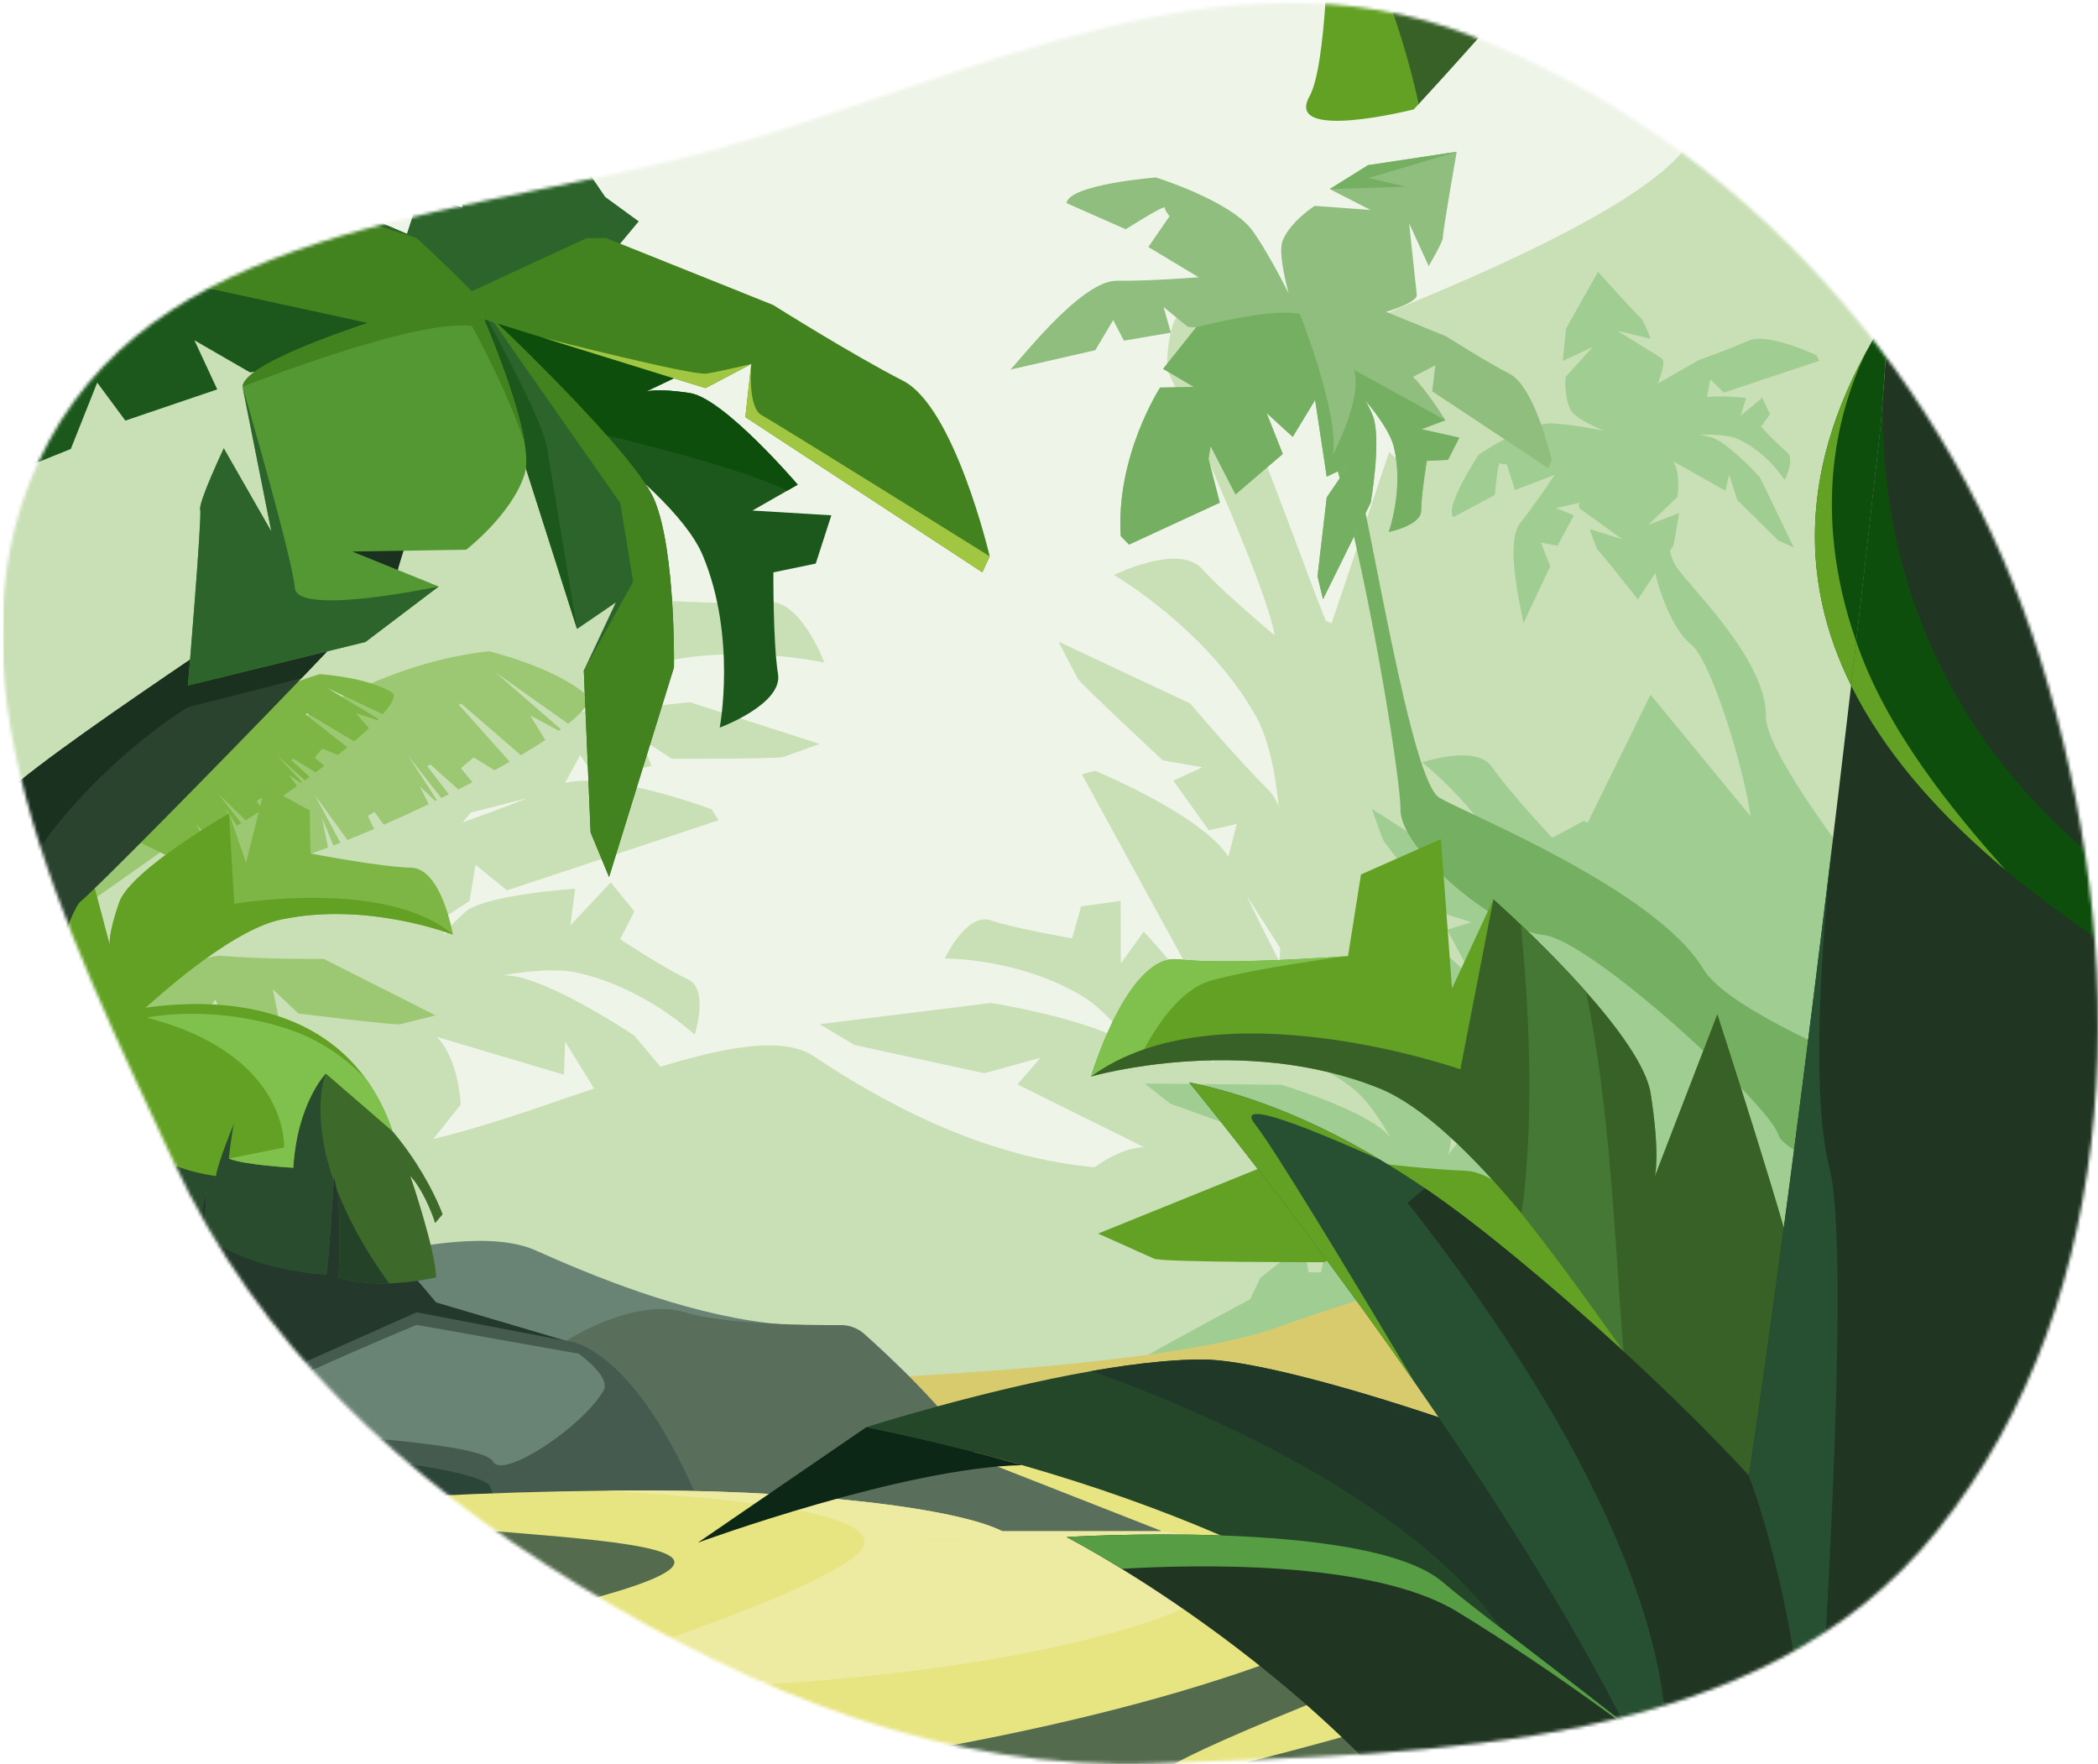 <?xml version="1.0" encoding="UTF-8"?> <svg xmlns="http://www.w3.org/2000/svg" width="654" height="550" viewBox="0 0 654 550" fill="none"><mask id="mask0_84_1401" style="mask-type:alpha" maskUnits="userSpaceOnUse" x="0" y="0" width="654" height="550"><path fill-rule="evenodd" clip-rule="evenodd" d="M15.307 137.424C53.21 67.629 149.068 67.692 225.447 45.914C303.936 23.534 382.331 -18.517 458.39 11.086C543.505 44.214 608.893 118.555 636.098 205.744C664.315 296.175 663.078 403.291 603.833 477.21C548.795 545.879 448.369 546.264 360.433 549.687C294.934 552.236 235.622 527.981 179.744 493.715C125.882 460.684 80.415 419.102 53.938 361.734C20.886 290.12 -22.334 206.735 15.307 137.424Z" fill="#FFF67F"></path></mask><g mask="url(#mask0_84_1401)"><path d="M657 -251.854H1.012V672.231H657V-251.854Z" fill="#EEF5E8"></path><path d="M180.88 221.78C179.164 221.838 177.325 222.358 175.42 223.228C183.475 216.188 191.451 210.687 198.401 208.463C226.344 199.532 256.985 206.555 256.985 206.555C256.985 206.555 249.582 186.695 239.261 187.648C228.939 188.6 204.756 187.111 204.756 187.111L202.125 173.951L200.681 173.441C204.828 164.338 98.077 104.149 105.936 86.823L1.012 125.221V416.145C13.149 407.323 25.798 396.047 37.111 385.107C36.707 390.276 37.925 396.748 39.879 403.402L60.802 416.991L65.272 401.446L55.838 388.112L67.6 388.071L74.846 367.692L61.648 365.348L76.239 359.665C76.239 359.665 76.447 359.351 76.81 358.784C76.803 360.777 77.172 362.204 78.031 362.851C78.031 362.851 78.034 362.855 78.043 362.855L111.303 376.596L87.638 374.208C87.638 374.208 94.704 385.756 96.469 386.38C97.797 386.848 116.097 400.835 125.061 407.711C124.288 427.118 123.583 448.035 124.741 458.507C124.741 458.507 157.615 461.17 157.495 458.719C157.303 454.872 150.611 417.909 145.169 390.313C144.62 387.525 144.083 384.831 143.564 382.281L147.301 374.279L146.939 354.056L137.581 359.17C136.928 358.46 135.899 357.253 134.574 355.647L143.598 344.364C143.598 344.364 143.233 331.562 136.981 324.104C136.724 323.794 136.41 323.489 136.045 323.179L175.799 335.019L176.187 324.698L185.142 339.243L218.59 359.11L230.251 361.644L197.732 322.816C197.732 322.816 174.794 307.425 161.376 304.504C160.186 304.245 158.676 304.082 156.915 303.996C165.755 302.489 173.836 301.918 179.488 303.119C200.88 307.665 216.553 322.539 216.553 322.539C216.553 322.539 221.177 308.264 214.356 305.207C207.541 302.146 193.294 292.792 193.294 292.792L197.759 284.131L190.375 275.072L177.82 288.455L178.942 279.713L179.284 277.047C179.284 277.047 151.089 278.883 145.017 284.283C139.189 289.465 138.362 291.715 138.306 291.886L139.746 285.178L146.366 280.843L148.244 269.59L148.248 269.582C148.248 269.582 148.271 269.6 148.316 269.637L158.035 277.547L223.995 255.686L221.875 252.299C221.875 252.299 190.393 240.434 176.127 244.073L180.862 235.386L185.588 242.316L203.136 238.79L199.549 230.092L209.463 236.536C209.463 236.536 242.47 236.573 244.159 235.972C245.845 235.37 255.548 231.916 255.548 231.916L214.964 218.872C214.964 218.872 194.936 221.308 180.874 221.78H180.88ZM144.206 256.384C145.031 255.374 145.876 254.35 146.736 253.316L164.372 248.806C156.915 251.769 149.02 254.655 144.206 256.382V256.384Z" fill="#C9DFB5"></path><path d="M371 219.284L329.962 200.016C329.962 200.016 335.001 209.737 335.876 211.427C336.754 213.12 362.458 237.015 362.458 237.015L374.847 239.188L365.743 243.355L376.835 258.819L385.543 256.854L382.919 267.044C374.463 253.874 341.36 240.284 341.36 240.284L337.253 241.382L372.696 306.198L385.997 307.09C386.061 307.093 386.091 307.097 386.091 307.097C386.091 307.097 386.094 307.101 386.089 307.106L379.383 317.221L381.386 325.392L377.637 331.655C377.717 331.48 378.708 329.131 377.935 320.875C377.133 312.274 356.531 290.409 356.531 290.409L354.861 292.73L349.387 300.344L349.334 280.832L337.015 282.527L334.203 292.501C334.203 292.501 316.331 289.452 308.808 286.894C301.283 284.33 294.519 298.785 294.519 298.785C294.519 298.785 317.508 298.575 337.449 310.544C342.718 313.707 348.59 320.01 354.373 327.589C352.941 326.379 351.648 325.411 350.534 324.749C337.976 317.297 308.961 312.643 308.961 312.643L255.482 319.275L266.393 325.757L306.833 334.546L324.356 329.723L317.166 338.034L356.686 357.638C356.178 357.615 355.711 357.624 355.286 357.679C345.011 358.949 335.434 368.645 335.434 368.645L334.263 383.962C332.067 384.251 330.39 384.443 329.367 384.524L325.8 373.762L310.841 389.232L307.94 398.165C305.687 399.774 303.313 401.478 300.862 403.25C276.599 420.773 244.563 444.677 241.622 447.53C239.749 449.351 267.255 471.107 267.255 471.107C275.76 463.799 290.393 447.016 303.877 431.361C315.84 432.508 340.228 434.892 341.602 435.489C343.427 436.286 357.307 432.423 357.307 432.423L337.165 417.128L373.014 430.547L373.024 430.552C374.161 430.673 375.486 429.829 376.927 428.273C376.798 428.98 376.733 429.373 376.733 429.373L383.959 444.369L371.992 436.626L362.837 457.732L371.957 466.289L354.94 469.822L347.136 485.153L373.274 489.749C379.625 485.988 385.269 481.836 388.708 477.523C389.567 494.232 391.222 512.172 394.261 527.831L605.425 301.518L433.047 140.902C426.586 160.077 418.481 184.215 415.101 194.302L413.607 193.651L402.009 201.983C402.009 201.983 382.116 185.612 374.779 177.392C367.441 169.169 347.268 179.253 347.268 179.253C347.268 179.253 376.202 196 391.455 223.2C395.248 229.966 397.458 240.028 398.615 251.343C397.765 249.285 396.712 247.548 395.419 246.26C384.825 235.701 371.01 219.289 371.01 219.289L371 219.284ZM388.632 279.246L399.078 295.537C398.997 296.965 398.911 298.372 398.821 299.758C396.329 294.924 392.284 286.955 388.632 279.246Z" fill="#C9DFB5"></path><path d="M615.828 -241.196L657 672.23H1.012V384.347C19.369 345.739 41.161 297.746 41.161 297.746C41.161 297.746 65.177 339.268 98.516 355.323C131.855 371.379 226.904 311.29 253.687 329.263C352.671 395.691 407.492 347.372 407.492 347.372C407.492 347.372 399.35 214.469 397.408 198.646C395.467 182.829 363.72 114.976 363.72 114.976C363.72 114.976 363.934 85.932 375.089 102.511C388.674 122.7 409.412 186.345 415.543 198.646C421.669 210.948 419.955 269.227 430.028 295.364C440.106 321.505 496.219 366.748 508.921 352.855C521.623 338.956 521.29 309.928 521.29 309.928C521.29 309.928 445.719 245.173 446.311 226.126C446.904 207.073 429.257 103.702 429.093 99.187C429.044 97.839 561.624 49.966 521.528 27.183C447.29 -15.002 502.62 -135.364 363.59 -241.197H615.828V-241.196Z" fill="#C9DFB5"></path><path d="M457.754 271.497L427.625 252.13C427.625 252.13 430.557 260.268 431.067 261.683C431.578 263.1 449.214 284.493 449.214 284.493L458.691 287.487L451.126 289.802L458.199 303.068L465.222 302.437L462.105 310.145C456.857 298.95 432.349 284.856 432.349 284.856L429.018 285.287L450.013 339.744L460.338 341.829C460.387 341.839 460.41 341.845 460.41 341.845C460.41 341.845 460.412 341.846 460.408 341.85L454.1 349.073L454.816 355.681L451.226 360.196C451.305 360.067 452.328 358.332 452.584 351.785C452.852 344.965 439 325.694 439 325.694L437.45 327.338L432.368 332.731L434.363 317.444L424.537 317.488L421.294 325.007C421.294 325.007 407.615 320.757 401.99 317.969C396.365 315.176 389.558 325.793 389.558 325.793C389.558 325.793 407.585 328.024 421.954 339.476C425.75 342.502 429.691 348.051 433.43 354.589C432.433 353.491 431.524 352.599 430.719 351.965C421.663 344.819 399.424 338.151 399.424 338.151L356.848 337.774L364.717 343.987L395.471 355.086L409.698 353.133L403.2 358.892L432.105 378.362C431.71 378.29 431.344 378.249 431.005 378.248C422.825 378.172 414.313 384.768 414.313 384.768L411.798 396.643C410.049 396.64 408.716 396.617 407.904 396.573L406.234 387.772L392.905 398.33L389.701 405.022C387.768 406.046 385.731 407.135 383.626 408.266C362.795 419.462 335.211 434.844 332.61 436.771C330.955 438.003 350.225 457.907 350.225 457.907C357.647 453.07 370.859 441.45 383.054 430.595C392.304 432.74 411.154 437.149 412.168 437.76C413.516 438.574 424.787 436.995 424.787 436.995L410.609 422.917L437.285 437.161L437.293 437.166C438.172 437.379 439.297 436.856 440.587 435.788C440.413 436.327 440.321 436.629 440.321 436.629L444.416 449.126L435.851 441.815L426.478 457.391L432.728 465.042L419.032 466.036L411.318 477.229L431.31 483.552C436.676 481.268 441.529 478.606 444.673 475.585C443.603 488.761 443.026 502.984 443.772 515.564L632.767 360.325L514.524 216.571C507.463 230.915 498.596 248.974 494.895 256.523L493.793 255.859L483.84 261.176C483.84 261.176 469.968 246.282 465.079 239.078C460.189 231.874 443.338 237.668 443.338 237.668C443.338 237.668 464.251 253.799 473.36 276.692C475.625 282.387 476.305 290.496 476.032 299.478C475.58 297.778 474.937 296.308 474.059 295.163C466.862 285.788 457.756 271.497 457.756 271.497H457.754ZM465.307 320.293L471.789 334.14C471.576 335.251 471.362 336.345 471.147 337.418C469.7 333.372 467.363 326.711 465.309 320.293H465.307Z" fill="#A0CD91"></path><path d="M576.104 302.759C576.104 302.759 544.068 264.949 545.771 259.044C547.475 253.139 534.63 206.609 527.09 200.822C519.551 195.037 511.919 171.462 516.19 164.828C520.461 158.193 518.86 169.933 521.953 175.737C525.046 181.542 550.742 205.053 550.471 223.263C550.238 238.76 601.913 300.239 601.913 300.239L574.524 304.579L576.104 302.755V302.759Z" fill="#A0CD91"></path><path d="M556.32 149.632C556.32 149.632 550.868 140.978 541.939 136.944C533.064 132.935 506.816 138.43 506.093 138.911C506.088 138.914 506.084 138.916 506.082 138.92C506.082 138.92 506.082 138.916 506.088 138.907C506.274 138.481 511.21 127.277 513.376 125.855C515.584 124.406 528.735 118.496 528.735 118.496L524.984 127.956C525.025 127.876 525.6 126.835 528.64 124.764C531.805 122.607 544.315 124.058 544.315 124.058L542.597 129.568L549.355 124.012L551.73 129.101L548.958 133.004C548.958 133.004 554.306 138.814 556.999 140.893C559.692 142.975 556.322 149.634 556.322 149.634L556.32 149.632Z" fill="#A0CD91"></path><path d="M474.866 194.345C475.14 193.576 468.64 169.607 473.851 163.082C479.062 156.558 485.643 146.478 485.643 146.478L507.587 134.059C507.587 134.059 505.488 139.955 505.123 140.98C504.758 142.006 491.975 156.814 491.975 156.814L485.054 158.398L490.607 160.66L485.51 170.113L480.361 169.151L483.229 176.524L474.865 194.346L474.866 194.345Z" fill="#A0CD91"></path><path d="M504.428 134.136C504.428 134.136 528.845 134.146 534.438 136.707C540.03 139.269 548.612 148.785 548.612 148.785L559.17 170.673L554.306 168.445L541.552 155.84L539.009 147.912L537.864 152.975L504.432 134.134L504.428 134.136Z" fill="#A0CD91"></path><path d="M453.083 161.187L465.956 154.311C465.956 154.311 466.958 143.967 467.529 144.376C468.1 144.785 469.705 144.713 469.705 144.713L472.253 152.761L498.699 142.621L505.569 135.433C505.569 135.433 492.046 132.34 483.821 131.995C475.595 131.65 460.939 141.743 460.939 141.743C460.939 141.743 450.059 158.163 453.083 161.187Z" fill="#A0CD91"></path><path d="M506.721 141.208L532.096 123.843L533.14 118.218L537.351 122.377L567.112 112.466L566.231 110.729C566.231 110.729 550.877 103.529 545.031 106.193C539.185 108.858 529.517 112.262 529.517 112.262L511.158 122.77L506.721 141.204V141.208Z" fill="#A0CD91"></path><path d="M508.496 137.537C508.496 137.537 520.689 114.528 518.139 111.788L504.259 103.151L514.578 105.606C514.578 105.606 512.152 99.467 511.409 99.061C510.667 98.656 498.129 84.758 498.129 84.758L488.2 102.378L487.138 112.489L496.505 108.165L488.027 117.503C488.027 117.503 487.415 123.91 489.728 127.966C492.042 132.023 508.495 137.537 508.495 137.537H508.496Z" fill="#A0CD91"></path><path d="M503.845 133.509C503.845 133.509 490.104 155.629 492.46 158.537L505.716 168.104L495.588 164.948C495.588 164.948 497.588 171.239 498.301 171.695C499.013 172.15 510.57 186.875 510.57 186.875L521.683 169.975L523.436 159.961L513.794 163.635L522.891 154.9C522.891 154.9 523.941 148.549 521.911 144.344C519.881 140.14 503.845 133.512 503.845 133.512V133.509Z" fill="#A0CD91"></path><path d="M631.298 387.173C631.298 387.173 557.025 363.151 554.401 353.838C551.775 344.525 495.939 292.916 481.045 291.427C466.151 289.938 436.359 264.725 436.563 252.305C436.768 239.885 417.146 120.229 400.382 106.879C400.382 106.879 404.723 95.12 405.176 97.86C405.629 100.6 412.926 106.213 420.255 134.958C427.584 163.702 439.753 243.489 448.711 248.692C457.671 253.896 516.209 277.472 530.969 302.065C543.53 322.995 648.169 357.385 648.169 357.385L630.697 390.925L631.296 387.175L631.298 387.173Z" fill="#75AF61"></path><path d="M447.421 113.863L440.482 117.473C445.165 122.198 450.403 130.72 450.563 130.987L450.567 130.993L443.1 133.811L454.908 136.438L451.381 143.353L444.772 143.656C444.772 143.656 442.993 154.423 443.014 159.119C443.04 163.748 433.218 165.759 432.924 165.813C432.991 165.611 437.68 152.419 434.505 139.377C433.5 135.25 429.986 130.045 425.616 124.841C427.013 127.333 428.018 129.483 428.381 131.009C430.351 139.27 427.281 156.706 427.281 156.706L412.413 186.82L410.699 179.632L413.579 155.029L420.054 145.517L413.567 148.578L409.954 124.682L402.976 136.189L394.813 128.734L399.879 141.509L385.141 154.12L377.366 139.039L376.726 143.048L380.235 156.699L351.944 169.766L349.375 167.11C347.749 142.16 361.643 120.818 361.643 120.818L372.155 120.624L362.576 114.978L372.836 102.093L372.878 102.037H372.897L372.903 102.031C371.317 101.963 370.34 101.913 370.34 101.913L362.726 95.728L364.985 103.697L350.349 106.194L347.017 99.77L341.424 109.166L314.888 115.23C315.96 114.872 336.546 87.407 348.086 87.523C356.878 87.613 368.584 86.815 373.668 86.429L357.974 77.005L364.572 67.382C364.572 67.382 363.128 65.701 363.089 64.73C363.045 63.757 350.923 71.472 350.923 71.472L332.478 63.315C333.201 57.452 360.352 55.318 360.352 55.318C360.352 55.318 383.822 62.677 390.441 71.919C394.321 77.334 398.717 85.527 401.697 91.386C400.01 85.007 398.638 77.898 399.86 74.927C402.309 68.957 409.814 64.171 409.814 64.171L427.205 65.448L414.519 58.937L426.438 51.487L454.092 47.3C454.092 47.3 449.613 72.769 449.807 73.919C449.995 75.075 445.366 82.938 445.366 82.938L439.261 69.618L441.665 92.068C441.397 93.747 437.385 95.555 432.121 97.226L450.826 104.853C450.826 104.853 462.762 112.476 470.643 116.569C478.518 120.663 483.738 143.495 483.738 143.495L482.597 145.931L446.472 121.981L447.421 113.861V113.863Z" fill="#8FBE7F"></path><path d="M438.217 58.217L414.519 58.937L426.438 51.487L454.091 47.3L426.639 55.48L438.217 58.217Z" fill="#75AF61"></path><path d="M444.774 143.654C444.774 143.654 442.994 154.421 443.015 159.117C443.042 163.746 433.22 165.757 432.925 165.811C432.992 165.609 437.681 152.417 434.507 139.375C433.502 135.248 429.987 130.043 425.618 124.839C427.014 127.331 428.019 129.481 428.383 131.007C430.352 139.268 427.282 156.704 427.282 156.704L412.415 186.818L410.701 179.63L413.581 155.027L420.056 145.515L413.568 148.576L409.955 124.68L402.977 136.187L394.814 128.732L399.881 141.507L385.142 154.118L377.367 139.037L376.727 143.046L380.236 156.697L351.946 169.764L349.377 167.108C347.751 142.158 361.645 120.816 361.645 120.816L372.156 120.622L362.578 114.976L372.837 102.091C372.871 102.063 372.888 102.042 372.901 102.033L372.906 102.029C372.906 102.029 395.701 95.899 405.182 97.856C405.182 97.856 417.457 128.492 415.52 141.759C415.52 141.759 425.14 123.357 421.985 115.254L450.57 130.98L450.573 130.985L443.107 133.803L454.915 136.431L451.388 143.345L444.779 143.648L444.774 143.654Z" fill="#75AF61"></path><path d="M654.238 487.524V672.231H1.012V364.179C4.906 364.147 8.815 364.269 12.735 364.538C77.657 368.863 146.17 411.107 217.89 425.286C227.598 427.205 237.363 428.611 247.187 429.335C304.962 433.612 360.689 439.411 414.247 446.39C424.172 447.685 434.022 449.017 443.798 450.392C518.438 460.859 588.698 473.563 654.238 487.524Z" fill="#E7E482"></path><path d="M534.681 503.881C513.434 529.07 484.08 532.249 460.537 524.167C443.275 518.241 429.134 506.264 423.592 492.471C420.165 483.944 412.348 477.676 401.417 472.833C396.153 470.499 390.166 468.495 383.599 466.735C376.849 464.923 369.483 463.362 361.663 461.954C332.489 456.704 296.972 453.58 263.199 447.375C196.407 435.098 251.624 430.495 254.424 430.27H254.428C255.636 430.338 362.435 426.937 398.627 413.614C435.449 400.059 527.816 375.403 530.939 376.331C530.939 376.331 571.505 460.221 534.681 503.879V503.881Z" fill="#D8CB6E"></path><path d="M237.189 525.153C112.488 532.428 227.487 511.091 264.846 486.366C268.576 483.897 269.93 481.682 269.348 479.7L316.283 480.059C308.813 471.125 255.837 464.749 203.85 464.633C198.671 464.623 193.439 464.644 188.18 464.691H188.149C145.218 462.392 101.331 462.603 101.331 462.603C101.331 462.603 176.537 454.361 207.59 456.788C238.644 459.209 300.756 469.877 362.102 477.257C423.447 484.632 361.89 517.879 237.189 525.153Z" fill="#EDEBA1"></path><path d="M475.674 566.127C468.41 548.047 447.186 550.209 423.999 539.942C421.523 540.434 288.141 579.056 418.904 526.851C404.589 523.008 420.209 518.201 403.619 515.214C284.256 561.762 74.155 569.285 1.012 570.141V581.861C24.421 589.4 126.574 596.209 202.012 584.309C200.076 585.007 41.054 621.331 1.012 608.807V672.229H478.037C481.369 670.85 484.464 669.406 487.321 667.9C450.707 655.328 487.429 595.382 475.674 566.127Z" fill="#546C4D"></path><path d="M182.86 216.716C173.32 208.085 152.445 203.014 152.445 203.014C89.68 209.652 34.447 272.577 12.991 288.827C6.047 294.087 19.751 286.987 19.751 286.987L56.955 260.797C57.172 260.66 59.431 263.462 59.634 263.305C59.678 263.27 61.087 264.195 69.634 270.473C72.29 272.424 79.412 271.481 88.878 268.711L86.229 259.768L91.661 267.865C94.979 266.822 98.54 265.583 102.262 264.191L100.374 254.887L103.922 263.564C104.65 263.285 105.383 263.002 106.122 262.715L98.183 247.889L108.307 261.853C111.033 260.764 113.82 259.61 116.636 258.403L114.643 254.346L116.736 253.112L119.639 257.102C124.282 255.068 128.98 252.908 133.61 250.682L130.888 245.137L135.67 249.685C135.943 249.458 135.855 249.532 136.128 249.304L127.237 235.589L137.552 248.763C138.34 248.374 139.126 247.984 139.909 247.593L133.178 238.804L134.164 238.321L142.882 246.094C144.355 245.343 145.811 244.591 147.248 243.836L143.688 239.482L147.633 236.095L154.177 240.109C155.792 239.218 157.367 238.333 158.894 237.455L143.025 219.677L143.755 219.319L162.377 235.42C165.115 233.792 167.665 232.206 169.979 230.683L165.313 223.048L174.206 227.783C174.417 227.631 174.624 227.48 174.828 227.33L154.459 209.592L177.101 225.603C182.25 221.525 184.642 218.329 182.862 216.718L182.86 216.716Z" fill="#9DC873"></path><path d="M122.183 215.865C114.613 211.105 99.712 210.148 99.712 210.148C57.549 222.251 27.33 271.974 14.603 285.681C10.484 290.118 19.008 283.607 19.008 283.607L41.315 261.199C41.448 261.079 43.331 262.725 43.451 262.593C43.477 262.563 44.553 263.026 51.16 266.295C53.213 267.31 57.974 265.809 64.12 262.772L61.23 256.97L65.924 261.858C68.07 260.744 70.357 259.467 72.737 258.066L70.323 251.924L73.797 257.437C74.263 257.158 74.73 256.876 75.201 256.591L67.98 247.397L76.594 255.736C78.329 254.663 80.096 253.537 81.879 252.372L80.026 249.834L81.309 248.738L83.776 251.119C86.709 249.168 89.664 247.122 92.565 245.043L90.033 241.575L93.856 244.113C94.016 243.924 93.964 243.986 94.124 243.797L86.385 235.48L95.032 243.254C95.526 242.893 96.016 242.532 96.505 242.171L90.837 236.965L91.454 236.516L98.36 240.787C99.277 240.097 100.183 239.406 101.075 238.717L98.113 236.165L100.404 233.372L105.368 235.332C106.366 234.528 107.337 233.732 108.277 232.946L95.272 222.688L95.729 222.355L110.418 231.134C112.095 229.691 113.65 228.297 115.05 226.975L110.935 222.311L117.593 224.482C117.72 224.353 117.844 224.225 117.965 224.098L101.883 214.409L119.313 222.642C122.346 219.231 123.596 216.755 122.185 215.867L122.183 215.865Z" fill="#7DB645"></path><path d="M141.193 291.352C141.193 291.352 114.431 280.888 87.529 286.658C60.787 292.393 10.655 348.554 9.826 350.845C9.819 350.859 9.815 350.871 9.815 350.882C9.815 350.882 9.812 350.871 9.805 350.845C9.517 349.569 1.966 316.035 4.486 309.208C7.059 302.256 26.904 266.983 26.904 266.983L34.221 294.607C34.184 294.36 33.743 291.051 37.152 281.302C40.703 271.152 71.385 253.581 71.385 253.581L76.7 268.893L82.694 245.077L96.552 252.616L96.802 266.054C96.802 266.054 118.582 270.264 128.138 270.477C137.694 270.69 141.195 291.354 141.195 291.354L141.193 291.352Z" fill="#7DB645"></path><path d="M29.968 326.095C31.193 325.788 56.52 296.862 69.399 297.976C82.279 299.089 100.919 298.915 100.919 298.915L135.749 316.512C135.749 316.512 126.347 318.868 124.712 319.279C123.078 319.689 93.024 315.932 93.024 315.932L85.044 308.38L86.891 317.469L70.334 319.014L67.16 311.56L60.115 321.577L29.966 326.095H29.968Z" fill="#9DC873"></path><path d="M141.193 291.353C141.193 291.353 114.431 280.889 87.529 286.658C60.787 292.394 10.655 348.555 9.826 350.846C9.819 350.849 9.812 350.849 9.803 350.846C9.516 349.57 1.965 316.035 4.485 309.209C7.057 302.257 26.903 266.983 26.903 266.983L34.219 294.607C34.182 294.361 33.741 291.051 37.15 281.303C40.702 271.153 71.383 253.582 71.383 253.582L73.023 281.738C73.023 281.738 120.319 273.581 141.191 291.351L141.193 291.353Z" fill="#63A125"></path><path d="M134.022 146.799C127.995 164.551 123.468 178.343 123.705 179.054C123.966 179.834 110.821 193.907 94.035 211.379C66.558 239.972 29.31 277.663 25.06 281.075C22.353 283.248 14.599 305.601 6.209 331.85C4.932 335.854 3.636 339.944 2.344 344.073C1.899 345.488 1.458 346.905 1.014 348.327V247.798C23.712 227.478 102.041 178.52 107.95 170.84C110.139 167.999 115.745 156.23 122.366 141.523C132.633 118.709 145.344 88.821 151.51 74.22H159.135C153.757 89.591 142.43 122.044 134.024 146.8L134.022 146.799Z" fill="#2A432E"></path><path d="M123.703 179.051C123.964 179.831 110.82 193.904 94.034 211.376C77.333 215.757 58.586 220.467 58.586 220.467C58.586 220.467 36.018 233.819 16.151 259.147C0.915 278.568 3.959 315.625 6.205 331.847C6.89 336.782 7.498 339.79 7.498 339.79C7.498 339.79 5.47 341.835 2.34 344.07C1.919 344.377 1.474 344.678 1.01 344.984V247.797C23.709 227.477 102.038 178.518 107.947 170.839C110.135 167.998 115.741 156.229 122.363 141.521C127.241 143.377 131.03 145.056 134.023 146.797C127.995 164.55 123.469 178.342 123.705 179.052L123.703 179.051Z" fill="#1A311F"></path><path d="M211.11 91.188C207.842 92.39 177.731 97.109 162.297 103.102C151.369 107.342 142.998 110.253 142.998 110.253C142.998 110.253 140.81 106.23 137.86 100.281C134.324 93.156 129.697 83.267 126.429 74.218L130.688 61.005L144.153 64.642L142.334 53.733L147.793 51.551L156.527 50.823L177.999 45.732L188.672 61.405L199.107 69.007L191.829 77.735L211.117 91.191L211.11 91.188Z" fill="#2C642B"></path><path d="M241.085 178.417C241.085 178.417 240.965 200.639 242.525 210.088C244.086 219.537 224.36 226.811 224.36 226.811C224.36 226.811 229.719 198.525 219.051 173.102C214.02 161.119 196.83 146.061 179.894 133.488C179.887 133.485 179.884 133.485 179.884 133.485C179.884 133.485 179.861 133.465 179.813 133.428C161.059 119.523 142.633 108.685 141.367 108.481C141.353 108.477 141.341 108.474 141.33 108.477C141.33 108.477 141.341 108.47 141.364 108.458C141.731 108.301 144.859 106.955 149.252 105.179C159.435 101.062 176.408 94.658 181.436 95.51C186.193 96.32 204.067 102.084 216.028 106.03C222.489 108.164 227.224 109.766 227.224 109.766L224.695 110.967L201.341 122.085C201.575 122.002 204.758 120.954 215.002 122.506C225.667 124.122 248.676 151.082 248.676 151.082L245.378 152.965L234.563 159.149L259.154 160.638L254.289 175.682L241.088 178.417H241.085Z" fill="#1C581B"></path><path d="M153.759 99.061C153.759 99.061 138.119 107.201 135.4 108.614C132.677 110.029 77.916 116.073 77.916 116.073L60.607 106.08L67.717 121.381L39.074 131.106L30.306 119.258L22.074 139.951L1.012 148.436V115.924C10.117 104.755 19.953 95.547 28.52 94.272C51.777 90.805 84.686 82.629 84.686 82.629L153.759 99.059V99.061Z" fill="#1C581B"></path><path d="M210.089 208.018L189.863 273.374L184.109 259.465L181.991 209.04L191.958 187.822L179.884 196.065L147.095 93.168C147.095 93.168 148.121 94.123 149.899 95.806C150.537 96.407 151.269 97.105 152.087 97.88C160.456 105.859 177.63 122.547 190.095 136.793C196.814 144.472 202.166 151.443 204.037 155.96C210.651 171.959 210.087 208.018 210.087 208.018H210.089Z" fill="#2C642B"></path><path d="M179.885 196.065L147.097 93.168C147.097 93.168 148.123 94.123 149.901 95.806C155.707 106.367 168.651 130.509 170.407 138.835L179.885 196.067V196.065Z" fill="#1C581B"></path><path d="M248.674 151.083L245.377 152.967C229.501 144.861 180.693 133.669 179.896 133.491C179.889 133.488 179.885 133.488 179.885 133.488C179.885 133.488 179.863 133.468 179.815 133.431C178.572 132.436 162.474 109.304 150.879 96.336C161.063 92.219 176.41 94.662 181.435 95.513C186.193 96.323 204.067 102.087 216.028 106.033C218.878 107.578 221.788 109.228 224.695 110.971L201.341 122.088C201.575 122.005 204.758 120.957 215.002 122.509C225.667 124.125 248.676 151.085 248.676 151.085L248.674 151.083Z" fill="#0E4E0D"></path><path d="M308.519 173.412L306.223 178.391L232.348 130.026L234.17 113.586C234.177 113.509 234.181 113.467 234.181 113.467C234.181 113.467 234.177 113.467 234.174 113.47L219.93 120.989L169.421 105.308C169.407 105.304 169.391 105.301 169.381 105.297L169.351 105.29L162.297 103.1L137.239 95.32L182.904 74.216H188.972L207.461 81.624L241.012 95.069C241.012 95.069 265.421 110.464 281.519 118.707C297.614 126.954 308.519 173.412 308.519 173.412Z" fill="#42821F"></path><path d="M163.568 147.705C159.685 160.262 145.337 171.347 145.337 171.347L109.822 171.928L136.747 182.829L113.921 200.118L58.584 213.672C58.584 213.672 63.005 161.174 62.409 158.87C61.811 156.567 69.759 139.763 69.759 139.763L84.584 165.672L75.61 120.562L75.606 120.552C76.331 110.042 147.098 90.757 147.098 90.757C147.098 90.757 160.68 120.391 163.537 138.08C163.54 138.084 163.54 138.087 163.54 138.091C164.175 142.05 164.276 145.409 163.567 147.703L163.568 147.705Z" fill="#539833"></path><path d="M136.749 182.83L113.923 200.119L58.586 213.674C58.586 213.674 63.007 161.175 62.411 158.872C61.813 156.568 69.761 139.764 69.761 139.764L84.586 165.674L75.612 120.563C75.852 121.388 91.274 174.38 91.902 183.269C92.537 192.233 136.749 182.828 136.749 182.828V182.83Z" fill="#2C642B"></path><path d="M204.039 155.961C202.168 151.446 196.816 144.475 190.097 136.793C177.632 122.55 160.456 105.86 152.089 97.881L193.358 156.833L197.347 181.343L181.991 209.041L184.109 259.466L189.863 273.375L210.089 208.019C210.089 208.019 210.653 171.958 204.039 155.961Z" fill="#42821F"></path><path d="M163.538 138.081C158.015 121.265 147.096 101.613 147.096 101.613C129.131 99.266 75.611 120.563 75.611 120.563C75.608 120.556 75.608 120.553 75.608 120.553C76.333 110.043 147.1 90.758 147.1 90.758C147.1 90.758 160.682 120.392 163.538 138.081Z" fill="#42821F"></path><path d="M234.172 113.471L219.929 120.99L169.42 105.309C171.441 105.823 215.944 117.168 220.294 116.456C224.674 115.739 233.883 113.538 234.172 113.471Z" fill="#A0C642"></path><path d="M308.519 173.413L306.223 178.391L232.348 130.026L234.17 113.587C234.066 114.926 233.218 127.156 237.423 129.422C241.874 131.818 308.521 173.413 308.521 173.413H308.519Z" fill="#A0C642"></path><path d="M153.011 96.777L137.86 100.282L125.729 103.094L47.799 86.146L35.383 74.219L22.237 79.553L1.012 78.258V52.254L60.088 44.276L129.908 74.219C142.441 85.77 153.011 96.777 153.011 96.777Z" fill="#42821F"></path><path d="M118.102 477.256H1.012V342.444C23.191 346.494 121.291 364.23 121.291 364.23L135.964 406.001C135.964 406.001 145.058 452.507 118.102 477.256Z" fill="#24392B"></path><path d="M258.66 413.066C258.66 413.066 254.171 446.978 248.529 477.257H1.012V381.646L74.726 397.485L87.218 400.169C87.218 400.169 103.523 394.132 122.218 390.175C129.739 388.586 137.645 387.328 145.031 386.94C150.07 386.676 154.864 386.81 159.133 387.518C161.971 387.989 164.579 388.713 166.864 389.735C171.345 391.742 176.33 393.911 181.686 396.095C204.181 405.256 233.214 414.638 258.66 413.066Z" fill="#698475"></path><path d="M362.1 477.257H164.029C156.161 450.077 176.454 417.969 176.454 417.969C176.454 417.969 197.692 404.277 213.447 409.068C226 412.887 252.039 413.121 262.103 413.059C264.799 413.043 267.4 414.028 269.414 415.819C276.843 422.425 295.311 439.548 305.243 454.932L362.1 477.255V477.257Z" fill="#5A6E5C"></path><path d="M176.454 417.971C176.454 417.971 37.009 478.987 1.012 469.739V379.006L86.89 397.333C86.89 397.333 103.523 394.132 122.218 390.176C128.642 397.2 135.964 406.002 135.964 406.002L176.454 417.971Z" fill="#24392B"></path><path d="M221.509 477.258H1.012V439.877H60.681L129.868 409.07L176.452 417.971C176.452 417.971 198.888 417.971 221.509 477.26V477.258Z" fill="#455B50"></path><path d="M127.923 366.609C128.043 366.96 135.68 389.355 135.963 398.184C135.963 398.184 129.371 399.807 121.289 400.064C116.191 400.228 110.508 399.847 105.512 398.184C105.512 398.184 106.614 380.294 104.948 370.666C104.717 369.318 104.429 368.132 104.073 367.18C104.073 367.18 104.054 367.511 104.02 368.112C103.766 372.422 102.684 390.402 101.772 397.326C101.772 397.326 77.065 396.177 63.277 384.402C63.277 384.402 64.427 377.247 64.139 371.638C64.139 371.638 61.556 385.551 58.967 389.57C58.967 389.57 17.518 383.253 1.009 348.221V333.133C10.124 328.098 33.48 318.392 71.321 323.825C71.602 323.866 71.882 323.908 72.161 323.952C83.681 325.721 93.413 329.639 101.559 334.613C128.294 350.922 137.973 378.525 137.973 378.525L135.647 381.269C135.647 381.269 132.801 372.058 127.92 366.606L127.923 366.609Z" fill="#3D6A2B"></path><path d="M104.024 368.113C103.77 372.423 102.687 390.403 101.775 397.327C101.775 397.327 77.068 396.178 63.28 384.403C63.28 384.403 64.43 377.248 64.142 371.639C64.142 371.639 61.559 385.552 58.97 389.571C58.97 389.571 17.521 383.254 1.012 348.222V333.134C10.127 328.099 33.484 318.393 71.325 323.826C71.605 323.867 71.886 323.909 72.164 323.953C89.44 329.195 101.562 334.614 101.562 334.614C101.562 334.614 96.531 346.556 104.024 368.111V368.113Z" fill="#294C2E"></path><path d="M122.361 352.624L101.564 334.616C101.564 334.616 92.585 343.926 91.435 364.02C91.435 364.02 76.21 363.181 71.327 361.162C71.327 361.162 72.226 352.747 73.03 350.05C71.903 352.747 68.038 362.2 67.304 366.605C67.304 366.605 48.63 364.307 45.184 355.981L47.48 350.61L42.308 357.703L38.862 356.268C38.862 356.268 38.286 346.777 42.885 337.313C42.885 337.313 36.275 342.199 34.842 347.655C34.842 347.655 16.478 336.546 13.88 327.603C13.88 327.603 18.751 317.224 48.057 313.777C74.293 310.693 99.516 316.152 114.144 336.417C117.47 341.027 120.249 346.405 122.363 352.622L122.361 352.624Z" fill="#63A125"></path><path d="M121.289 400.067C116.193 400.229 110.511 399.85 105.512 398.185C105.512 398.185 106.614 380.294 104.948 370.665C108.168 379.136 113.296 388.976 121.289 400.065V400.067Z" fill="#244228"></path><path d="M122.361 352.624L101.564 334.616C101.564 334.616 92.585 343.925 91.435 364.02C91.435 364.02 76.21 363.181 71.327 361.161L88.564 357.702C88.564 357.702 90.29 328.709 45.759 317.225C45.759 317.225 64.719 312.978 88.573 320.383C99.592 323.803 107.898 329.943 114.144 336.419C117.47 341.028 120.249 346.407 122.363 352.624H122.361Z" fill="#7FC14C"></path><path d="M129.836 413.006C129.836 413.006 68.524 438.418 69.226 442.654C69.928 446.891 149.565 447.918 153.676 455.619C156.659 461.208 181.344 445.061 188.099 433.542C190.653 429.19 180.393 421.989 180.393 421.989L129.836 413.004V413.006Z" fill="#698475"></path><path d="M158.999 477.258H1.012V439.872H60.681C60.681 439.872 54.517 445.011 65.479 448.087C75.213 450.826 134.405 455.182 149.429 461.161C151.318 461.912 152.508 462.689 152.815 463.492C152.926 463.783 153.048 464.1 153.18 464.428C154.487 467.658 156.772 472.59 158.999 477.258Z" fill="#2C4539"></path><path d="M129.908 74.219C129.908 74.219 61.541 52.157 56.447 53.854C51.352 55.551 22.237 79.553 22.237 79.553L1.012 78.258V52.254L60.088 44.276L129.908 74.219Z" fill="#2C642B"></path><path d="M575.404 -216.648C576.915 -216.289 578.177 -215.73 579.172 -214.941C582.417 -212.324 591.869 -203.118 604.257 -190.337V55.457C601.811 50.026 600.65 45.429 601.913 42.829C605.741 34.868 549.716 -37.461 523.611 -70.498C514.399 -45.001 437.269 33.395 437.269 33.395C437.269 33.395 415.203 38.398 423.222 24.036C431.257 9.674 414.248 -67.712 414.248 -67.712L459.765 -98.046L412.925 -84.647C412.925 -84.647 414.625 -109.98 440.801 -143.061C403.602 -133.556 348.959 -142.066 348.959 -142.066L353.757 -178.028L330.304 -146.98C330.304 -146.98 198.473 -94.4 195.848 -99.985L195.814 -100.113C195.051 -106.591 207.232 -155.747 207.232 -155.747C207.232 -155.747 240.37 -175.239 276.839 -196.016C284.651 -206.551 301.846 -230.118 317.987 -251.856H604.26V-239.134C602.602 -236.43 601.315 -234.004 600.543 -232.013C598.792 -227.491 588.73 -222.062 575.405 -216.648H575.404Z" fill="#0E4E0D"></path><path d="M604.256 -162.636V55.457C601.81 50.026 600.65 45.428 601.913 42.829C605.741 34.868 549.716 -37.461 523.61 -70.498C515.188 -47.199 452.922 20.876 442.25 32.432C441.245 33.521 431.017 23.831 429.252 7.481C427.161 -11.89 417.906 -18.974 414.461 -44.279C414.478 -57.825 414.246 -67.707 414.246 -67.707L459.763 -98.041L412.923 -84.642C412.923 -84.642 414.623 -109.975 440.799 -143.056C403.6 -133.551 348.957 -142.061 348.957 -142.061L353.755 -178.023L330.302 -146.975C330.302 -146.975 198.471 -94.395 195.846 -99.98L195.812 -100.108C195.812 -100.108 300.91 -140.806 318.207 -156.875C333.6 -171.168 363.012 -219.355 369.871 -234.429C365.202 -218.086 351.706 -160.951 364.137 -159.432C379.203 -157.596 472.108 -168.363 486.78 -180.374C501.46 -192.385 535.113 -218.67 535.113 -218.67C535.113 -218.67 572.45 -195.772 604.256 -162.632V-162.636Z" fill="#386127"></path><path d="M442.25 32.432C441.245 33.521 440.697 34.104 440.697 34.104C440.697 34.104 400.184 44.372 408.203 30.012C413.473 20.601 414.427 -18.485 414.461 -44.281C424.308 -23.444 436.567 5.759 442.25 32.432Z" fill="#63A125"></path><path d="M316.283 480.059L269.348 479.699L173.992 478.964L2.345 477.637C11.704 476.755 50.756 474.841 67.362 472.303C74.149 471.267 82.191 470.305 91.147 469.438C104.187 468.175 119.159 467.112 135.04 466.314C152.133 465.447 170.273 464.881 188.148 464.691H188.18C193.439 464.643 198.671 464.622 203.85 464.633C255.837 464.749 308.813 471.124 316.283 480.059Z" fill="#E7E482"></path><path d="M540.948 479.169C540.929 479.215 540.915 479.234 540.915 479.234C540.922 479.215 540.915 479.196 540.908 479.162C540.158 474.625 472.558 356.395 429.963 339.249C401.357 327.736 370.912 329.95 353.826 332.695C345.316 334.068 340.117 335.564 340.117 335.564C340.117 335.564 351.466 297.207 367.297 299.046C382.562 300.819 417.607 298.213 420.079 298.028C420.171 298.021 420.216 298.015 420.216 298.015L424.251 272.596L449.163 261.558L452.633 308.116L465.533 280.332C465.533 280.332 511.441 320.843 514.562 340.917C517.505 359.882 515.994 366.154 515.818 366.797L535.342 316.173C535.342 316.173 558.586 387.698 560.958 401.482C563.276 415.01 541.763 476.817 540.948 479.167V479.169Z" fill="#63A125"></path><path d="M514.337 427.519C512.395 426.648 478.395 365.87 456.834 364.959C435.272 364.048 404.552 359.349 404.552 359.349L342.309 384.539C342.309 384.539 357.192 391.212 359.781 392.372C362.37 393.533 412.99 393.463 412.99 393.463L428.198 381.016L422.698 397.813L449.611 404.626L456.862 391.241L465.788 411.879L514.335 427.517L514.337 427.519Z" fill="#63A125"></path><path d="M420.079 298.03C417.996 298.3 392.755 301.556 377.747 305.595C366.149 308.714 357.526 324.632 353.826 332.696C345.316 334.068 340.117 335.565 340.117 335.565C340.117 335.565 351.466 297.207 367.297 299.047C382.562 300.82 417.607 298.213 420.079 298.028V298.03Z" fill="#7FC14C"></path><path d="M316.283 480.059L269.348 479.699C266.825 471.103 227.915 466.821 188.18 464.691C193.439 464.643 198.671 464.622 203.85 464.633C255.837 464.749 308.813 471.124 316.283 480.059Z" fill="#EDEBA1"></path><path d="M540.948 479.168C540.936 479.175 540.922 479.175 540.91 479.161C540.587 477.191 527.707 453.879 509.748 426.685C499.182 410.695 486.866 393.366 474.309 378.248C458.952 359.763 443.247 344.592 429.965 339.248C387.52 322.167 341.02 335.308 340.133 335.558C379.385 306.776 455.231 333.325 455.231 333.325L465.535 280.331C465.535 280.331 468.991 283.378 474.071 288.219C479.682 293.57 487.274 301.097 494.37 309.114C504.28 320.297 513.244 332.433 514.564 340.918C517.507 359.883 515.996 366.154 515.82 366.798L535.344 316.174C535.344 316.174 558.588 387.699 560.96 401.483C563.278 415.011 541.765 476.818 540.95 479.168H540.948Z" fill="#386127"></path><path d="M270.064 444.877C278.541 446.611 286.753 448.447 294.709 450.389C301.008 451.926 307.14 453.52 313.121 455.172C314.981 455.695 316.822 456.206 318.653 456.735C341.588 463.308 362.14 470.709 380.54 478.631C395.7 485.152 409.408 492.026 421.789 499.085C496.96 541.931 523.457 591.557 531.161 610.122C531.161 610.122 531.161 610.127 531.166 610.127C533.157 614.915 533.891 617.63 533.891 617.63C533.891 617.63 533.916 617.604 533.976 617.553C533.946 617.341 533.921 617.123 533.891 616.906V475.935C532.452 475.246 530.999 474.559 529.523 473.875C504.266 462.081 475.062 450.715 448.456 441.809C417.961 431.583 390.87 424.591 377.041 423.851C376.724 423.835 376.405 423.819 376.105 423.814C375.643 423.792 375.198 423.787 374.773 423.787C370.725 423.787 366.387 424.02 361.846 424.429C354.995 425.049 347.712 426.09 340.357 427.373C305.981 433.398 270.064 444.877 270.064 444.877Z" fill="#254729"></path><path d="M533.974 572.166C533.974 572.166 533.944 572.186 533.893 572.217C532.233 573.225 506.211 587.663 477.152 523.25C454.843 473.801 378.316 440.984 340.357 427.375C347.709 426.09 354.995 425.051 361.848 424.429C366.387 424.018 370.725 423.787 374.773 423.787C375.48 423.787 376.239 423.807 377.043 423.851C390.87 424.589 417.963 431.579 448.457 441.805C475.06 450.715 504.267 462.078 529.523 473.87L533.891 570.355L533.972 572.164L533.974 572.166Z" fill="#203828"></path><path d="M533.891 456.625V617.63C533.785 616.33 533.655 615.017 533.484 613.678C533.45 613.435 533.418 613.192 533.385 612.936C532.787 608.287 531.835 603.415 530.56 598.345C527.976 588.015 524.108 576.898 519.244 565.281C515.412 556.12 510.977 546.637 506.075 536.991C493.017 511.295 476.688 484.378 459.93 458.937C456.119 453.138 452.28 447.42 448.456 441.811C446.031 438.258 443.613 434.744 441.208 431.283C430.03 415.195 419.135 400.222 409.377 387.167C387.034 357.235 370.684 337.403 370.684 337.403C375.191 338.328 379.686 339.465 384.155 340.799C398.25 345.002 412.129 351.161 425.672 358.846C427.282 359.758 428.885 360.698 430.49 361.649C435.096 364.4 439.663 367.316 444.178 370.402C477.397 393.037 508.032 424.06 533.891 456.624V456.625Z" fill="#274F32"></path><path d="M318.649 456.734C281.941 457.395 218.525 480.518 217.529 480.885L270.064 444.878C287.344 448.415 303.512 452.395 318.649 456.734Z" fill="#0D2716"></path><path d="M560.37 477.515L533.891 617.63H475.208C454.476 573.073 416.683 537.394 385.19 513.416C374.043 504.929 363.685 497.9 355.149 492.469C353.228 491.242 351.398 490.101 349.671 489.042C339.105 482.544 332.459 479.136 332.459 479.136C332.459 479.136 354.879 477.737 380.538 478.629C407.469 479.559 437.978 483.013 449.861 493.265C453.002 495.969 458.077 499.967 464.506 504.929C475.394 513.338 490.18 524.541 506.066 536.989C510.457 540.43 514.943 543.979 519.445 547.586C519.475 547.606 519.496 547.625 519.512 547.638L519.535 547.657C521.031 488.862 470.616 415.352 438.782 374.962C440.427 373.536 442.234 372.003 444.176 370.397C477.395 393.038 534.51 444.955 560.369 477.515H560.37Z" fill="#203622"></path><path d="M519.449 547.587C517.544 546.103 486.61 522.07 454.106 502.323C427.554 486.198 371.781 487.713 349.673 489.042C339.107 482.545 332.46 479.137 332.46 479.137C332.46 479.137 354.88 477.738 380.54 478.629C407.471 479.56 437.979 483.013 449.863 493.266C453.004 495.969 458.079 499.967 464.508 504.93C475.395 513.339 490.181 524.541 506.068 536.989C510.459 540.431 514.945 543.98 519.447 547.587H519.449Z" fill="#569D43"></path><path d="M657 -251.854V672.231H49.301C87.206 653.728 130.633 646.485 172.447 652.226C164.808 648.415 167.247 635.563 174.833 631.657C191.249 623.663 207.532 641.4 224.096 639.777C215.52 631.54 208.717 621.491 204.262 610.489C219.165 614.761 233.427 621.353 246.373 629.912C237.427 595.185 409.83 522.442 516.068 588.111C516.756 588.487 517.481 588.286 518.242 587.53C520.597 585.209 523.279 577.665 526.194 566.056C531.886 543.387 538.456 505.218 545.186 460.145C556.29 385.51 567.473 295.692 577.049 213.676C577.583 209.093 578.117 204.536 578.641 200.005C581.223 177.691 583.677 156.064 585.968 135.61C586.275 132.882 586.719 127.268 587.275 119.465C587.28 119.407 587.28 119.354 587.285 119.301C587.396 117.757 587.513 116.129 587.629 114.416C587.629 114.39 587.634 114.363 587.634 114.342C587.968 109.473 588.338 103.96 588.729 97.922V97.917C588.735 97.827 588.74 97.737 588.745 97.647C593.681 21.511 602.558 -137.191 602.558 -137.191C600.558 -161.449 553.253 -211.735 511.344 -251.854H657Z" fill="#203622"></path><path d="M496.63 578.617C455.428 564.485 377.99 561.997 328.02 578.138C268.345 597.411 253.881 648.608 253.881 648.608C247.357 632.006 205.589 611.144 204.287 610.494C219.192 614.776 232.657 620.501 245.597 629.058C242.775 596.281 373.268 526.675 496.63 578.619V578.617Z" fill="#63A125"></path><path d="M565.033 574.289C562.594 506.368 546.805 464.301 545.188 460.144C551.707 416.488 558.364 366.358 564.488 317.552C566.802 299.166 569.029 280.975 571.159 263.383C569.674 276.411 563.319 337.044 570.318 364.209C578.184 394.739 565.035 574.289 565.035 574.289H565.033Z" fill="#274F32"></path><path d="M441.206 431.284C430.028 415.196 419.134 400.223 409.375 387.168C387.033 357.236 370.682 337.404 370.682 337.404C375.19 338.329 379.685 339.466 384.153 340.8C398.248 345.003 412.128 351.162 425.671 358.847C427.281 359.759 428.884 360.699 430.488 361.65C410.597 352.785 384.127 341.602 391.304 350.552C396.765 357.361 419.337 394.608 441.206 431.284Z" fill="#63A125"></path><path d="M588.729 97.926C588.338 103.963 587.967 109.477 587.634 114.346C587.634 114.367 587.629 114.393 587.629 114.42C587.497 115.969 587.38 117.597 587.285 119.305C587.28 119.357 587.28 119.41 587.274 119.468C586.719 127.271 586.275 132.886 585.968 135.614C583.212 160.222 580.217 186.523 577.048 213.68C560.622 180.496 560.178 141.984 588.729 97.926Z" fill="#0E4E0D"></path><path d="M657 270.795V294.722C645.911 287.4 635.167 279.571 625.179 271.223C606.102 255.279 589.782 237.437 579.101 217.649C578.392 216.333 577.705 215.011 577.049 213.679C580.217 186.522 583.212 160.222 585.968 135.613C586.275 132.885 586.719 127.271 587.275 119.468C587.1 122.64 586.994 126.065 586.999 129.713C586.999 131.072 587.01 132.467 587.047 133.895C587.909 170.361 600.093 225.923 657 270.795Z" fill="#0E4E0D"></path><path d="M578.641 200.009C578.117 204.54 577.583 209.097 577.048 213.68C562.013 183.309 560.368 148.465 582.09 108.996C573.673 125.998 563.913 157.881 578.641 200.009Z" fill="#63A125"></path><path d="M590.529 95.191C590.529 95.202 590.502 95.234 590.464 95.288C590.486 95.256 590.507 95.224 590.529 95.191Z" fill="#63A125"></path><path d="M625.179 271.224C606.102 255.28 589.782 237.438 579.101 217.65C578.392 216.334 577.705 215.012 577.049 213.68C577.583 209.096 578.117 204.539 578.641 200.009C579.181 201.558 579.757 203.123 580.366 204.703C591.031 232.325 613.154 257.653 625.179 271.224Z" fill="#63A125"></path><path d="M474.307 378.25C478.776 346.605 476.122 308.575 474.071 288.219C479.682 293.57 487.274 301.097 494.37 309.115C502.111 345.389 503.504 390.242 506.095 421.212C494.539 405.028 486.623 393.932 474.307 378.25Z" fill="#457835"></path><path d="M1.012 524.848C47.185 536.663 172.897 539.946 172.897 539.946C120.46 547.115 38.715 551.36 1.012 552.993V524.848Z" fill="#EFEEAE"></path><path d="M185.757 498.002C127.575 513.978 18.983 514.116 1.012 514.02V477.258H7.217C5.191 477.401 173.992 478.965 173.992 478.965C207.764 482.016 229.486 485.991 185.757 498.002Z" fill="#546C4D"></path><path d="M173.992 478.965L80.006 482.324L1.012 477.256C10.898 475.485 49.301 473.405 67.267 471.525C74.095 470.81 82.623 469.693 91.579 468.826C104.619 467.562 119.157 467.113 135.038 466.314C114.925 468.725 99.858 471.924 125.59 474.725C140.878 476.391 158.675 477.58 173.99 478.965H173.992Z" fill="#546C4D"></path></g></svg> 